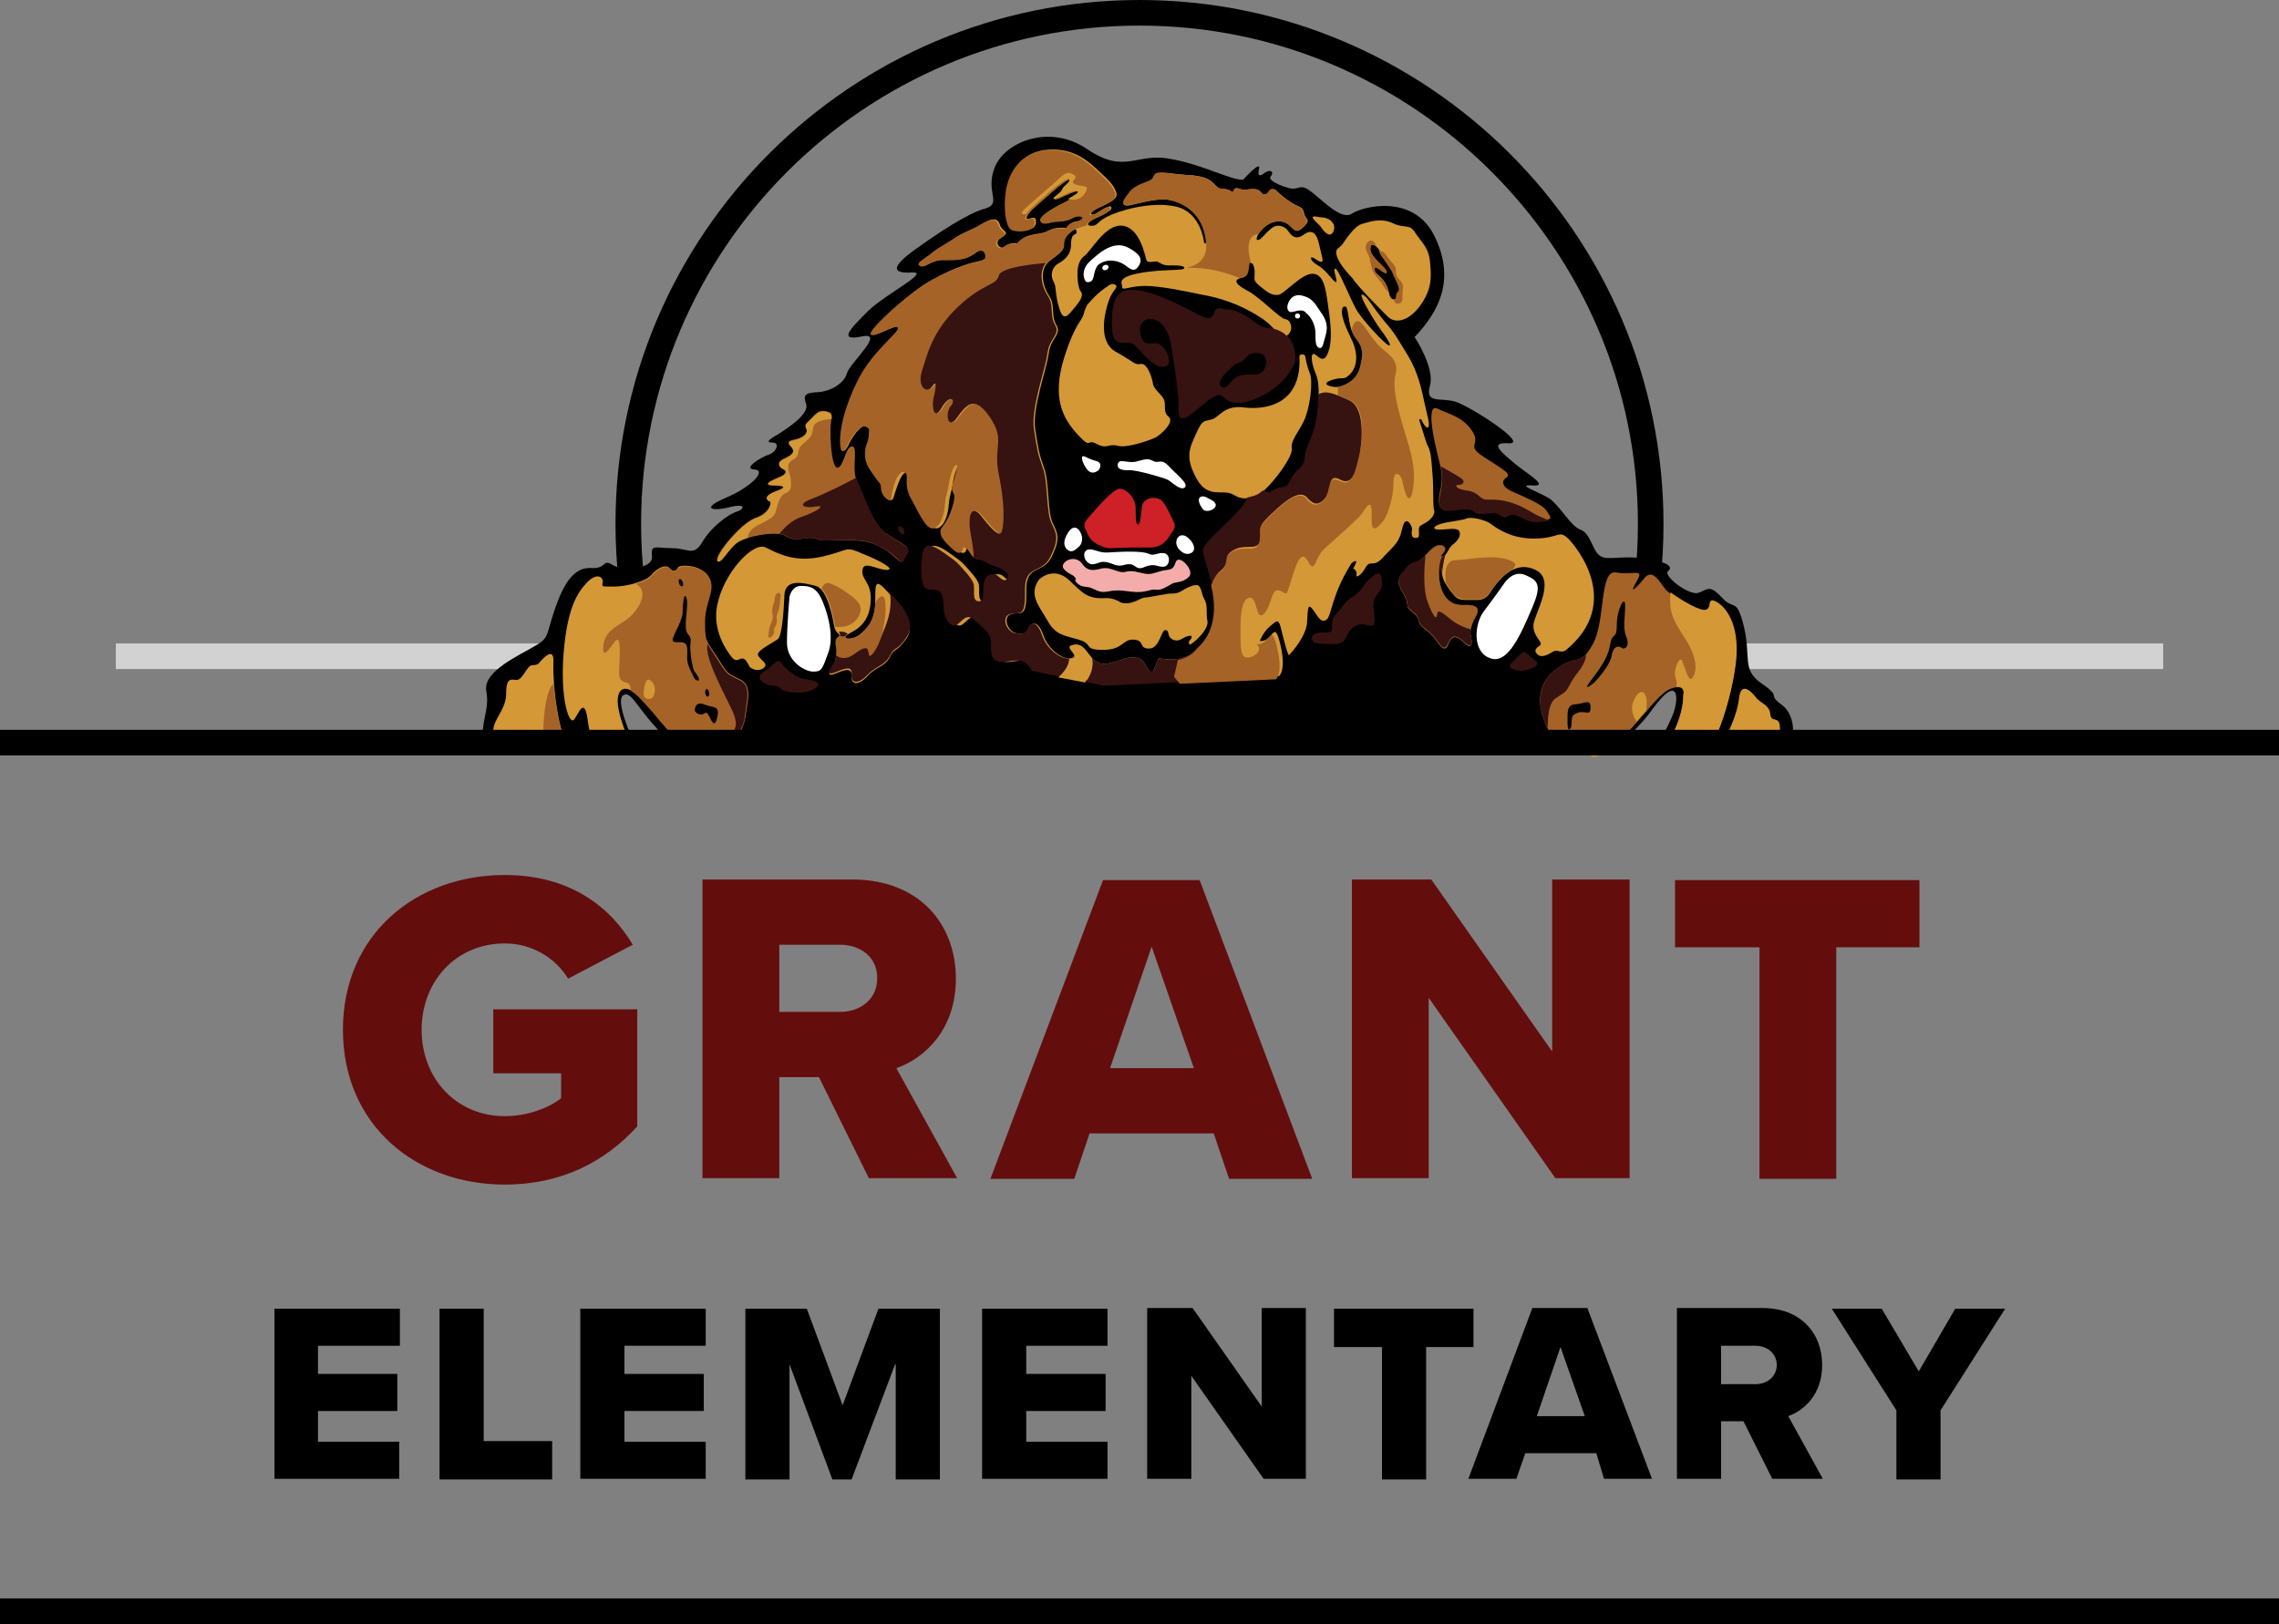 <?xml version="1.0" encoding="utf-8"?>
<!-- Generator: Adobe Illustrator 24.0.1, SVG Export Plug-In . SVG Version: 6.00 Build 0)  -->
<svg version="1.1" id="Layer_1" xmlns="http://www.w3.org/2000/svg" xmlns:xlink="http://www.w3.org/1999/xlink" x="0px" y="0px"
	 viewBox="0 0 356.2 253.9" style="enable-background:new 0 0 356.2 253.9;" xml:space="preserve">
<rect x="0" y="0" width="356.2" height="253.9" fill="#808080" stroke="none"/>
<style type="text/css">
	.st0{fill:#D2D2D2;}
	.st1{fill:#A56327;}
	.st2{fill:#D49837;}
	.st3{fill:#361211;}
	.st4{fill:#FFFFFF;}
	.st5{fill:#CD2027;}
	.st6{fill:#F3ACA9;}
	.st7{fill:#640D0D;}
</style>
<g>
	<g>
		<path d="M107.9,115.6c-4.9-10.2-7.7-21.7-7.7-33.7c0-43,35-77.9,77.9-77.9S256,39,256,81.9c0,12.1-2.8,23.5-7.7,33.7h4.4
			c4.7-10.3,7.3-21.7,7.3-33.7C260,36.7,223.2,0,178.1,0S96.2,36.7,96.2,81.9c0,12,2.6,23.4,7.3,33.7H107.9z"/>
		<rect x="254.3" y="100.6" class="st0" width="83.8" height="4"/>
		<rect x="18.1" y="100.6" class="st0" width="81.8" height="4"/>
	</g>
	<path d="M278.5,110.2c-2.4-1.7,0.1-1.1-3.1-3.3s-1.7-3.9-2.8-8.8c-1.2-4.9-1.5-2.5-3.5-4.7s-2.3-1.1-3.7-0.7
		c-1.5,0.4-5.5-2.7-4.7-3.4c0.9-0.7-0.1-1.5-3.8-2c-3.6-0.5-5.7,0.4-6.8-0.4c-1.2-0.7-1.5-3.6-3.1-4.1c-1.5-0.5-3.3-3.9-4.9-4.9
		s-5.3-2.2-2.6-2s-0.6-1.7-2.6-3.3c-2-1.7-4.4-3.5-1.1-3.3s-5.9-5.7-8.3-6.5c-2.4-0.7-4.8,0.4-4-2.5c0.8-2.8-2.4-7.6-2.4-7.6
		c3.9-4.1,6.4-9.1,3.1-15.8c-3.3-6.7-11.3-4.6-12.9-3.5c-1.6,1.1-4.5-2-6.2-3.3c-1.7-1.4-2-0.6-3-0.6c-0.9,0-4.1-1.2-3.5-1.9
		s0-1.2-0.9-0.6c-0.9,0.7-1.2,0.5-0.9-0.7c0.2-1.2-2.5,1.8-2.5,1.8c-1.9,0.1-6.3-2.4-11.6-3.3c-5.2-0.9-6.9,2.5-12.8-1.5
		c-5.9-4-12.8-1.1-14.4,2.8c-1.6,3.9,1.2,5.7-1.5,6.5c-2.7,0.7-7.5,3.9-11.1,6.5s-3.5,3.7-0.4,3.5s-4,3.3-6.8,6
		c-2.8,2.8-4.8,4.8-1,4s-1.9,4.2-2.3,5.7c-0.4,1.5-2.3,2.8-4.4,3c-2.2,0.1-2.5,0.4-2,1.9s-2.8,3.7-4.4,4.7c-1.6,0.9-1.9,1.3-0.8,1.3
		s0.6,1.5-0.7,1.9c-1.2,0.4-4.1,2.2-2.2,2.3c2,0.1-0.4,2.7-4.4,4.4s-2.3,2.2,0.5,1.5s2.3,0.4,1.1,0.7c-1.2,0.4-3.9,2.3-5.3,4.7
		s-2.2,1-4.8,1s-3.3-0.7-3.1,1.3c0.2,2-4.6,2.3-6.2,1.3s-0.8,0.7-3.4,0.5c-2.6-0.1-4.2,2.4-5.6,6.5s-0.8,4.4-3.1,5.7
		c-2.3,1.4-8.1,3.9-7.6,7c0.5,2.8-0.5,3.8-0.6,7.2h23.4c-0.1-0.2-0.2-0.3-0.3-0.5c0,0-2.3-5.2-1.1-6s2.1,1.8,5.2,5.1
		c0.4,0.5,0.9,1,1.5,1.5h150.2c1.5-1.4,2.9-2.9,4.1-4.6c4-5.4,4.1-1.5,3,1.2c-0.4,0.9-0.9,2.1-1.7,3.3h20.4
		C280.5,113.8,280.1,111.4,278.5,110.2z"/>
	<path class="st1" d="M242.4,114.9H254c2.9-2.9,5.4-6.7,7.3-7.3c2.3-0.7,1.8,1.1,1.8,1.1c0,2.1-0.7,4.2-1.7,6.2h3.8
		c0.3-0.7,0.5-0.5,0.8,0h2.3c1.1-2.5,2.5-7,2.9-11c0.8-6.6-1.9-9.2-3.2-9.8c-1.3-0.6-0.4,0.9-1.4,1.3c-1,0.5-5.7-2.4-6.4-3.4
		c-0.8-1-1.9-3.2-3.2-1.6c-1.3,1.6-2.5,2.7-1.2,0.5s-0.5-0.9-3.2-1.4s-1.6,7.7-3.7,11.3c-2,3.6-2.6,1.3-5.9,4s-2.3,6.2-1.5,8.3
		C241.8,113.7,242.1,114.3,242.4,114.9z"/>
	<path class="st2" d="M89.8,112.4c0.8-1.2,1.6-3.5,2.1,0.5c0.1,0.7,0.2,1.3,0.4,1.9h5.6c-1.1-2.7-1.9-5.7-0.9-6.8
		c1.3-1.3,3.6,1.7,4.7,2.9c0.5,0.6,1.9,2.4,3.4,3.9h10.3c0.5-0.8,0.9-1.7,1-2.7c0.3-2.4,1.2-5-0.8-5.9s-2-1-3.7-3.7
		c-1.7-2.6-1.8-2.3-1.8-5.4c0-3.1,1.7-4.9,0.7-6.8c-1-2-4.4-2.1-4.8-1.6c-0.3,0.6-0.8,0.8-1.4,0.1s-2.1,0.2-2.8,1.1
		c-0.7,0.9-3.7,1.8-5.8,1.8s-1.9,0.1-1.8-0.7s-0.9-1.5-2.4,0c-1.4,1.5-3.1,3.7-3.7,11S89,113.7,89.8,112.4z"/>
	<path class="st1" d="M96.1,100.3c1.1-1.4,0.7,2.8,0.7,3.9c0,1.1-0.3,2.2,1,2.5c0.7,0.1,0.8,0.8,0.8,1.3c1.1,0.6,2.3,2.2,3.1,3
		c0.6,0.6,2,2.5,3.5,4h10.2c0.5-0.8,0.9-1.8,1.1-2.8c0.3-2.4,1.2-5-0.8-5.9s-2-1-3.7-3.7c-1.7-2.6-1.8-2.3-1.8-5.4
		c0-3.1,1.7-4.9,0.7-6.8c-1-2-4.4-2.1-4.8-1.6s-0.8,0.8-1.4,0.1s-2.1,0.2-2.8,1.1c-0.4,0.5-1.3,0.9-2.5,1.3c2.3,1.2,0.2,4.4-1.5,5.6
		c-2,1.3-3.4,2-3.6,4.1S95.1,101.7,96.1,100.3z"/>
	<path class="st3" d="M198.5,51.3c1.4,0.1,2.8,0.9,3.4,2.2c0.7,1.4,0.7,3,0.3,3.6c-0.6,1-1.4,3-5.2,4.9s-5.2,0.7-6-0.1s-3.4,1.8-5,3
		c-1.7,1.2-1.8,0-1.8-0.9s0.1-1.4-0.5-5.8c-0.7-4.4-0.7-6-2.1-7.5s-4-1-3.3,1.7c0.7,2.6,2.2,0.2,3.6,2c1.4,1.8,0.6,2.7,0.6,2.7
		s-1.1,1.1-3.4-1.3c-2.2-2.3-1.9-2.3-3.3-2.2c-1.5,0.1-2-0.6-2-2.7s-0.1-5.7,3.1-5.6c3.2,0.1,7,2.2,8.7,3s3.3,2.1,4,1
		c0.1-0.2,0.2-0.4,0.2-0.5c0.1-0.5,0.6-0.7,1-0.6s0.8,0.2,1.2,0.2c1.3,0,3,1.1,4.3,2.1C197.1,51.1,197.9,51.3,198.5,51.3z"/>
	<path d="M190.8,60.4c0,0-0.6-0.7,0.8-2.1c1.4-1.4,1.5-1.4,2.3-1.7c0.8-0.2,0.9-1.6,2.8-1.4c1.9,0.2,1.3,3.1-0.1,3.3
		s-2.8-0.3-3.9,0.9S191.4,60.8,190.8,60.4z"/>
	<path class="st2" d="M173.2,44.7c0,0,0.7-0.6,1.2-0.1c0.4,0.4-0.5,0.7-1.1,2.4c-0.6,1.7-1.8,6.4,1.1,8s2.9,2.1,3.9,1.9
		s1.8,2.2,1.9,3.1c0.1,0.9,1.6,1.8,1.8,2.7c0.2,0.9-0.2,1.8,0.7,2.5c0.9,0.8-1.3,2.8-2.1,3.2c-0.8,0.4-4.4,1.7-5.9,1.3
		c-1.6-0.4-1.6,0.6-3.3-0.3s-0.7,1-3-1.5s-4-5.7-2.1-11.9c1.8-5.7,2.8-5.7,3.1-7c0.1-0.4,0.3-0.9,0.5-1.3
		C170.5,47,171.5,45.8,173.2,44.7z"/>
	<path class="st2" d="M203.5,55.4L203.5,55.4c0.3,0,0.4,0.1,0.5,0.3c0.1,0.6,0.3,1.6,0.7,2.6c0.6,1.4,0,5.6-0.9,7.5s-2.1,3-1.9,4.4
		c0.2,1.4-4,6.8-5.5,7.3s-2.2,0.7-3.7-0.2s-3.9,0.8-5.7-2.5s-1.1-4.7-0.1-6.9c1-2.2,1.1-2,2.4-2.3s1.9-2.3,5.1-1.9
		c3.2,0.4,9.1-0.3,8.7-8C203.1,55.6,203.2,55.4,203.5,55.4z"/>
	<path class="st4" d="M171.7,73.5c0,0-0.8,0.8-1.6,0.1c-0.8-0.8-1.5-2.7-0.5-2.2s1.2,0.5,1.8,0.7C172,72.2,172.2,72.9,171.7,73.5z"
		/>
	<path class="st4" d="M176.5,73.5c0,0-2,0.2-1.8-0.9s1.6,0,3.1-0.5c1.5-0.4,1.7-0.4,2.5,0s1.2-0.5,2.4,0.8s3.1,2.7,2.5,3.3
		c-0.7,0.6-2.1-0.9-2.7-1.2S177.8,73.5,176.5,73.5z"/>
	<path class="st4" d="M188.8,77.9c0,0,1.4,0.5,1.2,1.2s-1.5,1-1.9,0.6s-1-1.5-0.6-1.9C188,77.3,188.8,77.9,188.8,77.9z"/>
	<path class="st4" d="M186.4,86.3c0,0-0.9,0.9-2.1-0.4s0.2-3.3,1.7-1.5C186,84.3,187.1,85.6,186.4,86.3z"/>
	<path class="st4" d="M166.9,86c0,0-1-0.6-0.3-2.1c0.7-1.6,1.6-1.8,2.2-0.8s0.3,2-0.2,2.4C168.1,85.9,167.6,86.5,166.9,86z"/>
	<path class="st4" d="M170.9,88.2c0,0-0.6,0.2-1.2-0.6c-0.5-0.8-0.3-2.1,1.3-1.6s1.6,0.4,3.5,0.3s4.3-0.1,5.1,0.3s1.4-0.3,2.4-0.1
		s0.9,2-0.1,2.1c-0.9,0.1-1.4-0.6-2.9,0c-1.5,0.7-1.4-0.4-2.5-0.4c-1,0-1.2,0.6-2.8-0.1C172,87.5,171.9,88.1,170.9,88.2z"/>
	<path class="st5" d="M177.1,85.6l-3.5,0.1c-0.6,0-1.1-0.1-1.6-0.4l-0.5-0.2c-0.7-0.4-1.2-0.9-1.5-1.6l-0.4-0.9
		c-0.2-0.4-0.1-0.9,0.2-1.3c1.2-1.4,4.2-5,5.3-4.9c1.3,0.2,2.4,1.7,2.4,3s0,2.7,0.4,2.6c0.4-0.1,0.4-1.6,0.6-2.9
		c0.2-1.3,2.3-1.7,3.2-0.7c0.6,0.7,1.4,2.4,1.8,3.3c0.2,0.4,0.1,0.9-0.1,1.2l-0.8,1.2c-0.3,0.4-0.6,0.7-1,1l0,0
		c-0.5,0.3-1.1,0.5-1.8,0.5L177.1,85.6L177.1,85.6z"/>
	<path class="st6" d="M167.4,89.8c0,0-1.7-0.8-1.2-1.6c0.5-0.9,2.1-1.2,2.9-0.1s1.5,1.2,3,0.8s2.6,0.8,3.8,0.5s1.9,0.1,3.1,0.3
		s1.8-0.4,3.4-0.6c1.6-0.1,1-1.5,1.8-1.6s2.6,2,1.5,2.8c-1.1,0.9-1.9,0.6-2.6,1s-1.5,1-2.4,0.9c-0.9-0.2-1.6,0.6-3.9,0.3
		c-2.2-0.3-2.6-0.2-3.8,0s-1.7-0.3-2.5-0.6s-1.7,0.1-2.5-1.2C168.3,90.7,168.2,90.2,167.4,89.8z"/>
	<path class="st2" d="M223.9,74.2c-0.2-2.4-0.2-3.7-0.9-4.8l-1.2-3.8l0.3-0.1c0,0,0.7,1.6,1.1,1.3c0.4-0.3-0.2-2.1-0.6-4
		c-0.4-1.8-0.9-4.5-2.6-7.3c-1.7-2.8-2-3.3-2.8-4.3c-0.8-0.9-2.2-2.7-2.8-3.6s-1.3-1.7-1.6-1.5s2,4.1,2.9,5.3
		c0.9,1.2,1.9,2.7,1.4,2.6c-0.5,0-4.3-4.1-5.1-5.6c-0.9-1.5-2.8-6.4-3.3-6.4s0.5,2.1,0.1,2.1s-1.4-1.8-2.8-2.6
		c-1.4-0.8-1.4-1.7-0.4-1s1.3,0.6,1-0.5s-0.5-2.6-1-3.3c-0.5-0.6-1.1-0.6-2,0.1c-0.9,0.6-1.6,0.3-2.2-0.6c-0.6-0.9-1.8-1.3-2.8-0.4
		c-1,0.8-1.6,1.9-2.1,1.7c-0.5-0.2,1.1-2.9,3.4-2.9c2.3,0,2.1,2.4,3.6,1.1s0.7-1.3,0.4-2.1c-0.3-0.9-0.1-1-1.3-1.5
		c-1.2-0.6-2.1-1.4-2.6-1.8c-0.4-0.4-0.8-0.9-1.3-0.7c-0.4,0.2-0.4,0.8-1.1,0.8s-0.3-1.1-2.4-0.8c-2,0.3-1.8-0.9-2.5,0.5
		c0,0-0.6-0.6-1.7-0.6c-1.2,0-1-1.4-3.4-1.9c-2.4-0.4-0.1,0-3.8-0.4c-3.7-0.5-3.1,0-3.6,0.7s-2.6,0.7-3.7,2.3
		c-1.1,1.5-0.9,2.1,0.1,1.9s4-1.1,5.9-0.9c2,0.3,5.8,1.7,6.2,6.8h-0.5c0,0-0.4-4.8-4.4-5.7c-4-0.9-9.1,0.7-10.8,1.6
		s-1.4,1.4-2.4,1.4s-0.5-0.7,0.7-1.2c1.1-0.5,2.6-1.2,2.4-1.7c-0.2-0.6-2.3,1-2.6,1.1s-1.1,0.1-0.1-0.6c0.9-0.7,3.8-1.4,3.5-2.7
		c-0.3-1.2-1.4-2.2-2.7-3.4c-1.3-1.2-3.7-3.7-7.9-3.4c-4.2,0.2-6.1,3.6-6.5,6.4s0,5.8,1,6.1c1,0.4,3.4,0.2,3.5-1
		c0.1-1.1-0.4-0.9-1.1-0.7c-0.7,0.2-0.3-0.6,0.5-1.4c0.8-0.7,5.5-5.1,6.1-4.8c0.6,0.3-0.8,1-1,1.6s-1.7,1.4-1.3,1.5s3.2-1.6,3.7-1.2
		s-3.1,2.1-3.1,2.1s-3.4,1.7-2.9,2.5s1.5,0.1,2.4,0.1c0.9-0.1,1.6,0,2.6-0.6c0.9-0.5,2.1-0.2,1.3,0.3c-0.9,0.6-1.5,0-2.4,1.4
		c0,0-1.4-0.4-2.9,0.4s-3.2,0.1-4.8,2c0,0-1.1-0.3-1.9,0.4c-0.7,0.7-2-0.6-0.5-1.4c1.4-0.9,0-0.9-0.3-1.9s-1-1.3-2.8-0.2
		s-3,1.3-4.5,2.4c-1.6,1-2.7,1.6-3.6,2.4c-0.9,0.7-2.2,1.3-1.4,1.7c0.8,0.4,1.6-1,3.7-0.9c2.1,0,3.3,0,4.7-1
		c1.4-1.1,1.8-0.1,1.8,0.4s-0.4,0.7-1.9,1s-6,2-9.1,4.4c-3.1,2.3-7.4,6.3-6.9,6.8c0.5,0.6,3.7-1.6,4.2-1.1c0.6,0.5-3.8,3.5-6.1,8
		s-3,8.1-2.9,10.1s0.7,1.2,1.1,0.4c0.3-0.8,1.9-3.4,2.9-3c0.7,0.3,0.5,0.6,0.5,1c0,0.6-0.1,1.1-0.3,1.6c-0.4,1-0.6,2.6,0.5,4.2
		c1.8,2.7,1.6,1.8,1.7,2.9c0,1,1.2,2.1,1.6,1.8c0.3-0.3,1.1-4.4,2.3-4.3s-0.1,1.8,1.1,4c1.2,2.1,2.4,5.1,3.6,4.8
		c1.3-0.4,1.7-2.5,1.8-3.8s0.4-1.9,0.6-3c0.1-1.1,0.7-3.2,1.2-3.1s-0.9,3.2-0.7,3.9s0.7,0.6,0,2.8c-0.7,2.3-1.7,3-1.8,3.5
		c0,0.5-0.1,0.9,0.9,2c1.1,1.1,2.3,2.4,2.6,0.8c0,0,0.2-0.4,0.8,0.3c0.6,0.8,0.8,1.4,1.8,1.5s1.2,0.6,2.2,0.9c1,0.3,2.8,1,2.4,1.9
		c-0.4,0.9-1.1,0.1-1.6-0.3c-0.5-0.4-1.8-0.4-2.1,1c-0.4,1.5,0.3,3.1-0.9,3c-1.1-0.1-0.4-2-0.8-2.9c-0.4-0.9-1.3-1.8-2-2.6
		s-1.2-1.1-2.6-2.1c-1.4-1-2.6-1.5-3.1-0.6c-0.4,1-0.6,3.8-0.2,5.3c0.4,1.5,1.3,1,2.1,1.1c0.9,0.1,1.2,1.4,1.2,2.9s1.1,3.1,2,2.6
		s1.5-2,2.9-0.7c1.4,1.4,2.6,2,2.5,3.6s0.1,2.9,1.7,2.9c1.6,0,3.4-1.1,4.7,1.4L173,107l20.6-1l6.3-0.3c0,0,1.2-0.8,0.2-5
		c-1-4.1-1.1-0.2-3.2-0.5c0,0,0.5-1.3,1.5-2.2c1-0.8,1.4-1.5,1.8,0.2c0.4,1.6,1.1,4.5,1.3,4.2c0.2-0.2,2.8-3,2.8-5.3
		c0.1-2.3,0.2-2.7,0.9-1.8s1.2,2.2,2.1,1.6c0.8-0.5,0.8-3.7,3.6-8.3c0.1-0.2,0.2-0.3,0.3-0.5c0,0,1-0.9,0.7,0l-0.4,0.8
		c0,0,0.7,0.2,0.5,1.2c0,0,0.5,0.2,1.4-1.3c0.8-1.5,1.2,0.2,2.9-1.8c1.8-1.9,2.4-2.2,2.9-4.5c0.5-2.2,1.6-0.2,1.5,0.3
		s-0.2,1.4,0.7,1.3c0.8-0.1,0-1.5,0.6-1.9s2-0.9,2.2-2.2C223.9,79.2,224.1,76.5,223.9,74.2z M207.8,54.4c-0.4,1.4-0.8,2.3-2,1.2
		c-1.2-1.1-0.8,1.4-0.2,2.7c0.6,1.4,0.5,2.7,0.5,4.6s-0.4,3.7-0.9,5.1s-1.1,2.3-1.2,3.8c-0.1,1.5-1.5,1.7-2.2,3.3
		c-0.7,1.7-1.1,0.7-2.8,1.7c-1.8,0.9-1.5-0.8-1.5-0.8l-2.5,1.5c0.6,1.4-4.9,5.7-6.2,7.3c-1.2,1.7-0.8,0.6,0.7,6.6s-1.2,8.9-2,9.6
		c-0.7,0.7-0.9,1.2-2.5,1.8s-3.9,0.1-3.9,0.1l-0.9,2.1h-0.5c-0.9-1.2-0.9-2.2-2.5-2.2c-1.7,0-0.8,0.2-3.9,0.9
		c-3.1,0.7-3.1-3.1-5.2-2.9c-2.1,0.2,1.1,1.7-0.4,2.1c-1.5,0.4-3.8-1.3-4.6-3.5c-0.7-2.2-1.8-2.3-2.2-1.3c-0.4,0.9-0.7,1.1-2,0.9
		c-1.4-0.2-2.3-2.6-0.8-3c1.4-0.4,2.4,0.8,2.3-3.6c-0.1-4.3,2.6-2.5,4-5.4s0.9-3.6,0.1-5.3c-0.8-1.8-0.5-6.3-1.3-8.5
		c-0.8-2.3-0.9-2.8-1.4-6.1c-0.5-3.3,1.8-9.4,2.1-11.8c0.3-2.5,2.1-3,1.2-4.5c-0.9-1.5-0.1-3-1.1-4.5s-1.3-3.3-0.7-4.6
		c0.6-1.3,3.1-2,3-3.5s1.8-2.4,1.8-2.4s0.3,0.4,0.1,0.7s-0.8,0-0.8,1.7s-1.1,2.5-2,3s-1.3,1.7-0.8,2.7c0.6,1,0.2,1.7,0.9,4.1
		s1.3,1.5,2.7-0.2s0.8-2.1,0.6-2.4c-0.2-0.4-0.4-1.4-0.4-2.3c0-0.8,0-2.3,1.1-3.1c1.1-0.8,3.3-5.1,6-4.7c2.8,0.4,3.5,5,3.7,5.4
		c0.2,0.5,1.3,0.1,1.7,0.2c0.4,0.2,0.9,0.6,1.7,0.6c0.7,0,2.5-0.1,2.5,0.4s-3.3,0.1-7,0.8c-3.7,0.7-2.7,1.6-2.7,2.2s1.2-0.2,3.6-0.2
		c2.4,0,6.6,0.9,9,1.4c2.4,0.4,5.7,1.4,8.8,3.4c1.3,0.8,1.9,1.5,2.3,1.9c0.7,0.2,1.4,0.5,2,1.1c1.2-0.8,0.7-2.5-0.2-2.6
		s-4.1-3.6-6.2-4.6c-2-1.1-1.7-1.7-0.5-1.9c1.1-0.2,0.6-2.3,1.1-2.3c0.5-0.1,0.8,0.5,0.8,1.6s-0.3,1.1,0.9,2.1s1.8,1.4,2.8,1.3
		c0.9-0.1,3.6-3.3,5.3-3.3s2.1,2,2.5,5.2C208.1,51.3,208.1,53,207.8,54.4z"/>
	<path class="st2" d="M162.4,90.6c0,0,2.2-2.2,4.7,0.1c2.2,2.1,2.9,3,5.8,2.8c0.7,0,1.5,0.2,2.1,0.6c0.5,0.3,1.5,0.4,2.9-0.3
		c0.4-0.2,0.8-0.4,1.3-0.4c0.8-0.1,2.2-0.4,3-0.5c0.3-0.1,0.7-0.1,1-0.1l0,0c0.5,0,0.9-0.1,1.3-0.3c0.8-0.5,2.1-1.2,2.7-1
		c0.6,0.2,0.6,1.5,1,2.1c0.3,0.5,0.4,1.1,0.4,1.7c0,0.5,0,1.2,0.1,1.7c0.4,1.4-2.4,3.8-2.8,3.8l-0.1-0.5c0,0,0.9-0.9,0.2-0.9
		c-0.5,0-1.1,0.4-1.5,0.6c-0.3,0.1-0.5,0.2-0.8,0.1h-0.1c-0.5-0.1-0.9-0.5-1-1.1c0-0.2-0.1-0.4-0.4-0.5c-0.7-0.2-0.9,2.9-2.6,2.9
		c-1.7,0-0.6-1.3-2.4-1.4c-1.8-0.1-1.6,1.6-4.8,1.6s-1.4-0.9-3.8-1.6c-2.4-0.7-3.6-0.7-4.9-3S160.7,93,162.4,90.6z"/>
	<path class="st2" d="M206.4,35.4c0,0,1.3,2.2,2,0.8c0.6-1.4-0.9-2.2-1.7-2.2c-0.7,0-2.2-0.6-1.2,0.5L206.4,35.4z"/>
	<path class="st1" d="M176.4,32.1c1-0.2,4-1.1,5.9-0.9c2,0.3,5.8,1.7,6.2,6.8c0.4,3.5-3.2,3.9-3.2,3.9c3.7-0.2,6.8,0.9,8.5,1.6
		c0.2-0.1,0.3-0.1,0.6-0.2c1.1-0.2,0.6-2.3,1.1-2.3c-1.2-4.3,1-4.4,1.1-4.4c0.5-0.8,1.7-2,3.2-2c2.3,0,2.1,2.4,3.6,1.1
		s0.7-1.3,0.4-2.1c-0.3-0.9-0.1-1-1.3-1.5c-1.2-0.6-2.1-1.4-2.6-1.8c-0.4-0.4-0.8-0.9-1.3-0.7c-0.4,0.2-0.4,0.8-1.1,0.8
		s-0.3-1.1-2.4-0.8c-2,0.3-1.8-0.9-2.5,0.5c0,0-0.6-0.6-1.7-0.6c-1.2,0-1-1.4-3.4-1.9c-2.4-0.4-0.1,0-3.8-0.4
		c-3.7-0.5-3.1,0-3.6,0.7s-2.6,0.7-3.7,2.3C175.1,31.7,175.4,32.3,176.4,32.1z"/>
	<path class="st2" d="M152.3,91.1c-0.4-0.9-1.2-1.8-1.9-2.5c-0.7-0.8-1.2-1.1-2.6-2.1c-0.1-0.1-0.3-0.2-0.4-0.3l0,0
		c-0.1-0.1-0.3-0.2-0.4-0.3l0,0c0.2,1.9,0.8,5,1.6,5.7c1.3,1.1,1.3,2.4,2.1,2.3C151.3,93.7,152,92.6,152.3,91.1L152.3,91.1z"/>
	<g>
		<path class="st1" d="M141.2,73.8c1.1,0.1-0.1,1.8,1.1,4c1.2,2.1,2.4,5.1,3.6,4.8c1.3-0.4,1.7-2.5,1.8-3.8s0.4-1.9,0.6-3
			c0.1-1.1,0.7-3.2,1.2-3.1s-0.9,3.2-0.7,3.9s0.7,0.6,0,2.8c-0.7,2.3-1.7,3-1.8,3.5c0,0.5-0.1,0.9,0.9,2c1.1,1.1,2.3,2.4,2.6,0.8
			c0,0,0.2-0.4,0.8,0.3c0.5,0.7,0.7,1.2,1.4,1.4c-0.1,0-0.2-0.1-0.3-0.1c-0.1-0.9-0.2-2.3-0.5-3.9c-0.5-3.1,0.2-4.5,1.6-2.8
			c1.4,1.7,3,3.7,3.3,2.4s0.3-4.5-0.5-8.9c-0.9-4.4,1.1-5.3-1.4-8.9c-2.5-3.7-3.8-1.6-5.2,0.2c-1.4,1.9-1.7-0.9-0.9-1.9
			c0.9-1-0.2-2-1.4,0.2c-1.3,2.2-1.6-0.2-1.3-1.4c0.3-1.3,0.7-3.2-0.2-1.9c-0.9,1.3-2.4,0.2-1.6-2.4c0.8-2.5,1.6-6.3,5.6-10
			c4-3.8,6-3.3,6.4-4.9c0.3-1.2,5.4-1.8,7.4-2c0.9-1,2.7-1.7,2.6-2.9c-0.1-1.5,1.8-2.4,1.8-2.4l1.8-0.6c-0.1-0.3,0.4-0.7,1.2-1
			c1.1-0.5,2.6-1.2,2.4-1.7c-0.2-0.6-2.3,1-2.6,1.1s-1.1,0.1-0.1-0.6c0.9-0.7,3.8-1.4,3.5-2.7c-0.3-1.2-1.4-2.2-2.7-3.4
			c-1.3-1.2-3.7-3.7-7.9-3.4c-4.2,0.2-6.1,3.6-6.5,6.4s0,5.8,1,6.1c1,0.4,3.4,0.2,3.5-1c0.1-1.1-0.4-0.9-1.1-0.7
			c-0.7,0.2-0.3-0.6,0.5-1.4c0.8-0.7,5.5-5.1,6.1-4.8c0.6,0.3-0.8,1-1,1.6s-1.7,1.4-1.3,1.5s3.2-1.6,3.7-1.2s-3.1,2.1-3.1,2.1
			s-3.4,1.7-2.9,2.5s1.5,0.1,2.4,0.1c0.9-0.1,1.6,0,2.6-0.6c0.9-0.5,2.1-0.2,1.3,0.3c-0.9,0.6-1.5,0-2.4,1.4c0,0-1.4-0.4-2.9,0.4
			s-3.2,0.1-4.8,2c0,0-1.1-0.3-1.9,0.4c-0.7,0.7-2-0.6-0.5-1.4c1.4-0.9,0-0.9-0.3-1.9s-1-1.3-2.8-0.2s-3,1.3-4.5,2.4
			c-1.6,1-2.7,1.6-3.6,2.4c-0.9,0.7-2.2,1.3-1.4,1.7c0.8,0.4,1.6-1,3.7-0.9c2.1,0,3.3,0,4.7-1c1.4-1.1,1.8-0.1,1.8,0.4
			s-0.4,0.7-1.9,1s-6,2-9.1,4.4c-3.1,2.3-7.4,6.3-6.9,6.8c0.5,0.6,3.7-1.6,4.2-1.1c0.6,0.5-3.8,3.5-6.1,8s-3,8.1-2.9,10.1
			s0.7,1.2,1.1,0.4c0.3-0.8,1.9-3.4,2.9-3c0.7,0.3,0.5,0.6,0.5,1c0,0.6-0.1,1.1-0.3,1.6c-0.4,1-0.6,2.6,0.5,4.2
			c1.8,2.7,1.6,1.8,1.7,2.9c0,1,1.2,2.1,1.6,1.8C139.2,77.7,140,73.7,141.2,73.8z"/>
		<path class="st1" d="M153.7,87.6c0,0-0.1,0-0.2,0C153.6,87.6,153.6,87.6,153.7,87.6z"/>
		<path class="st1" d="M163.4,41.3C163.4,41.3,163.3,41.3,163.4,41.3C163.3,41.3,163.4,41.3,163.4,41.3z"/>
		<path class="st1" d="M162.9,43L162.9,43L162.9,43z"/>
		<path class="st1" d="M153.9,87.7C153.9,87.7,153.8,87.7,153.9,87.7C153.8,87.7,153.9,87.7,153.9,87.7z"/>
		<path class="st1" d="M153.1,87.5c0.1,0,0.2,0,0.3,0.1C153.3,87.5,153.2,87.5,153.1,87.5z"/>
		<path class="st1" d="M152.7,87.4c0.1,0,0.2,0.1,0.4,0.1C153,87.5,152.9,87.4,152.7,87.4L152.7,87.4z"/>
		<path class="st1" d="M162.9,42.3c0,0.1,0,0.1,0,0.2C162.9,42.5,162.9,42.4,162.9,42.3z"/>
		<path class="st1" d="M146.7,85.7c0.1,0.1,0.2,0.1,0.3,0.2C146.9,85.8,146.8,85.7,146.7,85.7z"/>
		<path class="st1" d="M147.5,86.2c0.1,0.1,0.2,0.2,0.4,0.3C147.7,86.3,147.6,86.3,147.5,86.2z"/>
		<path class="st1" d="M163.2,41.6c-0.1,0.1-0.1,0.3-0.2,0.5C163,41.9,163.1,41.8,163.2,41.6z"/>
		<path class="st1" d="M147.8,86.4c0.2,0.1,0.3,0.2,0.4,0.3C148.1,86.6,148,86.5,147.8,86.4z"/>
		<path class="st1" d="M147,85.9c0.1,0.1,0.2,0.1,0.4,0.2C147.3,86,147.1,86,147,85.9z"/>
		<path class="st1" d="M146.3,85.5c0.1,0,0.2,0.1,0.3,0.1C146.5,85.6,146.4,85.6,146.3,85.5z"/>
		<path class="st1" d="M162.9,43.4L162.9,43.4L162.9,43.4z"/>
		<path class="st1" d="M145.3,85.4c0.1,0,0.2,0,0.3,0C145.5,85.4,145.4,85.4,145.3,85.4z"/>
		<path class="st1" d="M145.1,85.5c0.1,0,0.1-0.1,0.2-0.1C145.2,85.4,145.2,85.4,145.1,85.5z"/>
		<path class="st1" d="M145.6,85.4c0.2,0,0.4,0.1,0.6,0.1C146,85.4,145.8,85.4,145.6,85.4z"/>
	</g>
	<g>
		<path class="st3" d="M168.8,102.2l-1.2-1.3c-1.4,0.4,1.3,1.6-0.1,2c-1.5,0.4-3.8-1.3-4.6-3.5c-0.7-2.2-1.8-2.3-2.2-1.3
			c-0.4,0.9-0.7,1.1-2,0.9c-1.4-0.2-2.3-2.6-0.8-3c1.4-0.4,2.4,0.8,2.3-3.6c-0.1-4.3,2.6-2.5,4-5.4s0.9-3.6,0.1-5.3
			c-0.8-1.8-0.5-6.3-1.3-8.5c-0.8-2.3-0.9-2.8-1.4-6.1c-0.5-3.3,1.8-9.4,2.1-11.8c0.3-2.5,2.1-3,1.2-4.5c-0.9-1.5-0.1-3-1.1-4.5
			s-1.3-3.3-0.7-4.6c0.1-0.2,0.2-0.4,0.4-0.6c-2.1,0.2-7.1,0.7-7.4,2c-0.4,1.6-2.4,1.1-6.4,4.9s-4.8,7.5-5.6,10s0.8,3.7,1.6,2.4
			c0.9-1.3,0.5,0.6,0.2,1.9s0.1,3.6,1.3,1.4c1.3-2.2,2.3-1.2,1.4-0.2c-0.9,1-0.5,3.8,0.9,1.9s2.7-3.9,5.2-0.2
			c2.5,3.7,0.5,4.5,1.4,8.9s0.9,7.5,0.5,8.9c-0.3,1.3-1.9-0.6-3.3-2.4c-1.4-1.7-2.1-0.2-1.6,2.8c0.3,1.6,0.5,3,0.5,3.9
			c0.1,0,0.2,0.1,0.3,0.1l0,0c0.1,0,0.2,0.1,0.4,0.1c1,0.1,1.2,0.6,2.2,0.9c1,0.3,2.8,1,2.4,1.9c-0.4,0.9-1.1,0.1-1.6-0.3
			c-0.5-0.4-1.8-0.4-2.1,1c-0.4,1.5,0.3,3.1-0.9,3c-1.1-0.1-0.4-2-0.8-2.9c-0.4-0.9-1.3-1.8-2-2.6s-1.2-1.1-2.6-2.1
			c-1.4-1-2.6-1.5-3.1-0.6c-0.4,1-0.6,3.8-0.2,5.3c0.4,1.5,1.3,1,2.1,1.1c0.9,0.1,1.2,1.4,1.2,2.9s1.1,3.1,2,2.6s1.5-2,2.9-0.7
			c1.4,1.4,2.6,2,2.5,3.6s0.1,2.9,1.7,2.9c1.6,0,3.4-1.1,4.7,1.4l5.1,1L168.8,102.2z"/>
	</g>
	<path class="st2" d="M170.5,102.8c-0.8-0.9-1.3-2.2-2.6-2c-2.1,0.2,1.1,1.7-0.4,2.1c-0.1,0-0.3,0.1-0.4,0.1c0,1.1-0.9,2.2-1.7,2.9
		l4.2,0.8C170.2,105.7,170.8,104.4,170.5,102.8z"/>
	<path class="st3" d="M188.6,102.9c1.1-0.9,0.6-2.3-0.1-3.3c-0.4,0.7-0.9,1.2-1.1,1.4c-0.7,0.7-0.9,1.2-2.5,1.8s-3.8,0.1-3.8,0.1
		l-0.9,2.1h-0.5c-0.9-1.2-0.9-2.2-2.5-2.2c-1.7,0-0.8,0.2-3.9,0.9c-1.3,0.3-2.1-0.2-2.6-0.9c0.3,1.6-0.3,2.9-1,3.8l2.9,0.6l15-0.7
		C187.4,105.3,187.6,103.8,188.6,102.9z"/>
	<path class="st1" d="M220.2,69.7c-0.9-3.1-2.8-8.5-2.1-11.1s-1.5-3.3-2.9-4.9c-1.4-1.5-2.4-4-3.3-3.4c-0.4,0.3-0.6,0.9-0.6,1.4
		c0.1,0.4,0.3,0.8,0.6,1.2c1.2,1.5,1.2,2.5,0.6,4.7c-0.5,1.9-2.3,2.8-3.4,2.9v1.3c0.6,0.2,1.2,0.5,1.9,0.8c2.7,1.2,1.9,7.2,1.3,9
		c-0.6,1.7-0.8,4.7-2.9,3.6c-2.1-1.1-1.5,1.8-2.5,3c-1.1,1.2-2,0.7-2.7-0.2s-2-0.8-5,2s-2.2,2.6-2.4,4.6s-2.2,0.6-4.1,1.6
		c-1.9,1.1-0.3,1.9-2,3.2c-0.7,0.5-1.1,1.3-1.4,2.1c0,0,0,0,0,0.1c1.5,6-1.2,8.9-2,9.6c-0.7,0.7-0.9,1.2-2.5,1.8
		c-0.2,0.1-0.5,0.1-0.7,0.2l-0.6,2.6l0.9,1.1l8.7-0.4l6.3-0.3c0,0,1.2-0.8,0.2-5c-1-4.1-1.1-0.2-3.2-0.5c0,0,1.2,1-0.6,1.9
		c-1.8,0.8-1.9-0.8-1.9-2.8s-0.2-5.7,1.2-6.3c1.5-0.6,1.1,3.7,2.4,2.5s1.1-4,2.4-3.7c1.2,0.3,1,1.3,1.7-0.9s1.6-5.9,2.8-3.7
		c1.1,2.2,1.1-0.4,2.4-1.7s5.5-4.8,6.2-5.9c0.7-1.1,1.5-2.3,1.4,0.7c-0.2,3,1.1,1.6,1.9,0.5c0.7-1.1,1.5-3.6,1.5-5.8
		s1.1-1.5,1.4-0.3c0.2,1.2,0.9,4,1.5,2C221.2,75,221.1,72.8,220.2,69.7z"/>
	<path d="M209.9,48c0.1-0.1,0.5-0.1,0.5,0c0.5,0.8,0.3,3.4,1.5,4.9s1.2,2.5,0.6,4.7s-3,3-3.9,2.9s-2.2-0.5-0.4-1.1s1.7,0.2,2.8-0.9
		s1.3-3,0.4-5.1C210.4,51.3,209.3,49,209.9,48z"/>
	<path class="st4" d="M171.8,41.3c0,0-0.5,0.2-0.8,1.6c-0.2,1.3-0.7,1.2-1.1,1.2s-1.1-1.7,0.3-3.1c1.5-1.4,3.8-3.5,6.1-2.3
		s2.2,2.1,1.6,3c-0.6,0.8-1.1,0.5-2-0.2S173.2,40.3,171.8,41.3z"/>
	<ellipse transform="matrix(0.916 -0.401 0.401 0.916 -2.314 72.738)" class="st4" cx="172.8" cy="41.9" rx="0.5" ry="0.4"/>
	<circle class="st4" cx="202.8" cy="49.4" r="0.4"/>
	<path class="st4" d="M201.5,48.7c0,0-0.5-0.3-0.2-1.2s1.1-1.7,2.5-1.2c1.5,0.4,1.9,1.5,2.7,2.6s1.1,2.2,0.7,3.5s-0.4,2.1-1,2
		c-0.6-0.2-0.6-1.1-0.6-2.3s-0.6-2.5-1.5-3.2C203.4,48,201.9,49.1,201.5,48.7z"/>
	<path class="st2" d="M211.3,43.4c0,0-1.8-1.8-2.3-3.2c-0.5-1.4,0.3-1.3,0.8-2s1.9-2.9,3.1-3.2c1.1-0.3,2.9-1,4.8-0.1s2.6,0,3.5,1.5
		c1,1.5,2.1,2.3,2.3,4.5s0.4,4.1-1.4,6.7s-4,3.1-5.2,1.9C215.6,48.2,212.3,44.9,211.3,43.4z"/>
	<path d="M218,46.8c0,0-0.7,0.2-0.9-1s-1-2.3-1.7-2.8s-1-1.8,0.3-0.8s1.3,0.3,0.4-0.6c-0.9-0.9-2.1-1.9-1.9-2.9
		c0.1-1,1.2-0.1,1.6,0.8s1.8,2.5,2.1,3.3c0.3,0.9,1.3,2.3,0.8,2.8C218,46.1,218.5,46.7,218,46.8z"/>
	<g>
		<path class="st1" d="M215.4,43c-0.7-0.5-1-1.8,0.3-0.8s1.3,0.3,0.4-0.6c-0.9-0.9-2.1-1.9-1.9-2.9c0.1-0.6,0.5-0.5,0.9-0.2
			c-0.1-0.4-0.4-0.9-0.8-0.9c-0.6,0-1.2,1-0.6,1.9c0.5,0.9,0.4,1.3,0.7,2.4c0.3,1.2,1.4,1.9,1.8,2.8c0.3,0.5,0.7,0.9,0.9,1.1
			C216.8,44.6,216,43.5,215.4,43z"/>
		<path class="st1" d="M218.7,43.7c-0.8-0.8-0.3-1.5-0.7-2.1s-0.9-1-1.4-1.8c-0.3-0.4-0.7-0.6-1.1-0.6c0.1,0.1,0.1,0.2,0.1,0.3
			c0.4,0.8,1.8,2.5,2.1,3.3c0.3,0.9,1.3,2.3,0.8,2.8c-0.6,0.5,0,1.1-0.6,1.2c0,0,0,0-0.1,0c0.2,0.7,0.6,0.8,1,0.6
			c0.5-0.1,0.4-0.9,0.4-1.7C219.3,45,219.5,44.5,218.7,43.7z"/>
	</g>
	<path class="st2" d="M159.7,33.2c-0.1,0.3,0.3,0.3,0.6,0.3c0.2-0.2,0.4-0.4,0.6-0.7c0.8-0.7,5.5-5.1,6.1-4.8c0.6,0.3-0.8,1-1,1.6
		s-1.7,1.4-1.3,1.5s3.2-1.6,3.7-1.2c0.3,0.2-0.6,0.7-1.5,1.2c0.7,0.2,1.9,0.3,2.6-0.8c1.1-1.6-0.5-1-1.5-1.5s0.8-0.9-0.2-1.5
		s-1.4-0.2-2.8,1.1C163.6,29.7,159.9,32.7,159.7,33.2z"/>
	<path class="st3" d="M208.4,100.7c0,0-2.8,0-3.1-0.3s-0.7-1.4,1.1-1.5s1.8,0.2,1.8-1.3s0.8-1.5,1.7-2.9c1-1.3,1.4-1.2,2.3-2
		c1-0.8,0.7-1.2,2-2.3c1.2-1.1,1.8-1.1,1.8,0.8s-1.6,1.5-1.3,4s0.2,2.9-1.2,2.5s-2.6,0.6-3.1,1.9S208.4,100.7,208.4,100.7z"/>
	<path class="st3" d="M210.9,62.6c-2.3-1-3.6-1.7-4.9-0.9c0,0.3,0,0.7,0,1.1c0,1.8-0.4,3.7-0.9,5.1s-1.1,2.3-1.2,3.8
		c-0.1,1.5-1.5,1.7-2.2,3.3c-0.7,1.7-1.1,0.7-2.8,1.7c-0.9,0.5-1.3,0.3-1.4-0.1c-0.5,0.4-0.9,0.7-1.2,0.8c-0.5,0.2-1,0.3-1.4,0.4
		c-0.3,1.7-5,5.4-6.2,7c-1.2,1.7-0.8,0.6,0.7,6.5c0.3-0.8,0.7-1.5,1.4-2.1c1.6-1.3,0.1-2.1,2-3.2c1.9-1.1,3.9,0.3,4.1-1.6
		s-0.7-1.8,2.4-4.6c3-2.8,4.3-2.8,5-2s1.6,1.5,2.7,0.2c1.1-1.2,0.4-4.2,2.5-3c2.1,1.1,2.4-1.9,2.9-3.6
		C212.8,69.9,213.6,63.9,210.9,62.6z"/>
	<path class="st1" d="M225.9,79.8c0,0-1.4-0.1-0.9-2.6c0.6-2.5,0.4-3.3-0.3-6.1c-0.7-2.8-1.8-8.1,0-7.2s3.9,1.2,5.4,3.5
		s-1.2,2.1,1.9,4.1s4.3,2.6,3.4,3.2c-0.9,0.6-0.5,1.6,1.3,2.3c1.8,0.8,4.2,1.8,4.9,2.7c0.7,1,1.2,1.5-0.1,1.6s-2,0.4-3.6-0.4
		s-2-0.7-2.6-0.3c-0.7,0.4-1.1-0.6-2-0.6s-2.3,0.5-3.1-0.2C229.6,79.2,227.3,79.8,225.9,79.8z"/>
	<path class="st3" d="M238.9,79.8c-3.6-2.1-5.9-1.6-6.8-1.7c-0.9-0.2-1.1-1.2-2.8-1.4s-2.1-0.9-1.3-0.9s1-0.6,0.4-1
		c-0.4-0.3-2.1-1.3-3.2-1.9c0.3,1.6,0.3,2.5-0.1,4.4c-0.6,2.5,0.9,2.6,0.9,2.6c1.4,0,3.7-0.6,4.4,0.1c0.7,0.7,2.2,0.2,3.1,0.2
		c0.9,0,1.3,1,2,0.6s1.1-0.6,2.6,0.3c1.6,0.8,2.3,0.5,3.6,0.4c0.2,0,0.4,0,0.5-0.1C241.2,81,240.2,80.6,238.9,79.8z"/>
	<path class="st3" d="M238.4,102l1.7,1.4c0.2,0.2,0.2,0.5,0,0.7c-0.7,0.5-2.3,1.2-3.9,0.4c-0.3-0.1-0.3-0.5-0.1-0.7l1.8-1.8
		C238,101.9,238.3,101.9,238.4,102z"/>
	<path class="st2" d="M230.2,97.3c0,0-0.6,1.2-0.3,2.3s0,1.9-0.9,1s-1.5-1.3-2.1-0.8s-0.6,2.1-1.5,1.4c-0.8-0.6-0.9-1.5-2.6-2.8
		s-0.5-1.5-1.9-2.6s-0.6-0.8-1.2-2.3s-1.8-2.3-0.5-3.9s1.2-1.4,2.4-1.8c1.2-0.5,2.4-3,3.8-2.5c1.4,0.5-0.8,1.7,0,1.7
		c0.8-0.1,0.8-1.1,1.6-1.8c0.8-0.6,1.4-1.4,1.1-2.1s-1.9-0.3-3.1-0.3c-1.2,0-1.1-0.5,0.2-0.9s3.2-0.5,3.9-0.8
		c0.8-0.4,3.1,0.2,3.9,0.8c0.8,0.6,3.2,2.4,7,2.3s3.6-1.4,5.1,0c1.4,1.4,8.5,10.1-0.3,17.4c-0.3,0.3-0.8,0.3-1.2,0.2
		c-0.2-0.1-0.6-0.1-0.9,0.1c-0.8,0.5-1.8,1-2.4,0.4c-0.6-0.6-0.3-0.9,0.4-1.4c0.6-0.5-1.3-1.5-1-3.4c0.3-1.8,3.5-6.9,0.3-8.4
		c-2.9-1.4-5.3,0.7-7.2,3.7c-0.4,0.6-1.1,1-1.8,1h-2.1c-0.6,0-1.2-0.2-1.6-0.7c-0.7-0.8-1.8-2.2-1.9-3.3c-0.1-1.6-0.5-0.7-0.5-0.2
		s0,5.1,3.8,5C232.5,94.4,230.4,96.5,230.2,97.3z"/>
	<path class="st3" d="M229.9,99.6c-0.3-1.1,0.3-2.3,0.3-2.3c0.2-0.8,2.3-2.9-1.5-2.7c-3.8,0.1-3.8-4.5-3.8-5s0.5-1.4,0.5,0.2
		c0-0.6,0.2-1.9,0.5-3.1c-0.1,0.1-0.3,0.3-0.5,0.3c-0.8,0.1,1.4-1.1,0-1.7c-1.4-0.5-2.6,2-3.8,2.5s-1.1,0.2-2.4,1.8
		c-1.3,1.7-0.1,2.5,0.5,3.9s-0.2,1.2,1.2,2.3s0.2,1.3,1.9,2.6s1.8,2.1,2.6,2.8c0.8,0.6,0.9-1,1.5-1.4c0.6-0.5,1.2,0,2.1,0.8
		C229.9,101.4,230.2,100.6,229.9,99.6z"/>
	<path class="st1" d="M228.7,94.6c-3.8,0.1-3.8-4.5-3.8-5c0-1.8,0.5-2.6,0.5-2.6c-0.8,0.1,1.4-1.1,0-1.7c-1.4-0.5-2.6,2-3.8,2.5
		s-1.1,0.2-2.4,1.8c-1.3,1.7-0.1,2.5,0.5,3.9s-0.2,1.2,1.2,2.3s0.2,1.3,1.9,2.6s1.8,2.1,2.6,2.8c0.8,0.6,0.9-1,1.5-1.4
		c0.6-0.5,1.2,0,2.1,0.8c0.9,0.9,1.2,0.1,0.9-1s0.3-2.3,0.3-2.3C230.4,96.5,232.5,94.4,228.7,94.6z"/>
	<path class="st3" d="M229.9,99.6c-0.1-0.4-0.1-0.8,0-1.2c-0.7-0.2-2-0.6-3.2-1.6c-1.8-1.5-2-1.4-2.1-0.7c0,0.7-0.5,0.7-1.5-2.1
		c-0.7-1.9-0.5-5.2-0.3-7.2c-0.4,0.4-0.8,0.8-1.2,0.9c-1.2,0.5-1.1,0.2-2.4,1.8c-1.3,1.7-0.1,2.5,0.5,3.9s-0.2,1.2,1.2,2.3
		s0.2,1.3,1.9,2.6s1.8,2.1,2.6,2.8c0.8,0.6,0.9-1,1.5-1.4c0.6-0.5,1.2,0,2.1,0.8C229.9,101.4,230.2,100.6,229.9,99.6z"/>
	<path class="st1" d="M236,87.6c-2.5-1-6.3-0.1-8.7,0c-1.5,0.1-1.5,2.2-1.3,3.6c0.4,0.7,0.9,1.3,1.3,1.8c0.4,0.4,1,0.7,1.6,0.7h2.1
		c0.7,0,1.4-0.4,1.8-1c1-1.6,2.2-2.9,3.5-3.6C236.9,88.5,237.2,88.1,236,87.6z"/>
	<path class="st4" d="M234.9,91.5c0,0,1.4-2.5,3.5-1.6s2.6,1.6,1,5.3s-3.7,8.8-6.5,7.7c-2.9-1-2.4-5.5-1-7.3
		C233.2,93.9,234.9,91.5,234.9,91.5z"/>
	<path d="M245.6,113.6c0,0-0.6,1.3-0.6-0.6s-0.1-2.8,1.3-2.9s2.3-0.9,2.3,0.5s-0.7,0.5-1.9,0.8C245.5,111.8,245.7,112.2,245.6,113.6
		z"/>
	<path d="M249.2,106.7c0,0-2.3,1.9-0.4-0.5c1.9-2.5,2.6-3.8,2.9-5.6c0.3-1.8,1-0.5,1-2.9s1.3-4.9,1.3-3s-0.4,3.5,0.2,4.9
		c0.6,1.5-0.3,2-0.7,1.7s-1.3-0.5-1.6,1.2S249.2,106.7,249.2,106.7z"/>
	<path class="st2" d="M248.2,114.6c-1.5-0.7-1.4,1.1-1.3,1.7c0.2,0.2,0.4,0.3,0.6,0.6c1.4,1.6,1.2,2.2,4.1,0.1
		C252.1,115.3,249.8,115.4,248.2,114.6z"/>
	<path class="st2" d="M255.4,109.4c-0.7,1.5-0.1,2.7,0.4,3.4c0.5-0.6,1-1.2,1.5-1.7C257.7,108.1,256.5,107.2,255.4,109.4z"/>
	<g>
		<path class="st3" d="M241.9,113.8c0-1.5,0.1-3.8,1.2-4.6c1.7-1.2,1.5-0.7,2.5-2.6c0.9-1.6,2.2-2.5,2.3-4.3
			c-1.3,1.4-2.2,0.3-4.9,2.5c-3.2,2.7-2.3,6.2-1.5,8.3C241.7,113.4,241.8,113.6,241.9,113.8z"/>
	</g>
	<ellipse transform="matrix(0.866 -0.5 0.5 0.866 -22.586 81.556)" class="st3" cx="140.9" cy="82.9" rx="0.4" ry="0.7"/>
	<path class="st1" d="M113.4,85.1c0,0,2.7-3.5,4.8-4.2c2.1-0.7,2.5-2.5,2.1-2.6s-1.2-0.7,1.1-1.6c2.3-0.8,0.2-0.9-0.7-0.9
		c-0.9,0-1.1-0.3,0.8-1.1c1.9-0.7,1.5-1.2,0.8-1.5c-0.6-0.3-0.9-1,0.2-1.5s2-1,1.1-2s0.3-0.8,1.3-1.2s1.4-1,1.1-1.6s0.1-0.7,0.8-1.5
		c0.7-0.7,1.1-1.4,2.4-1.1c1.3,0.3,0.6,0.8,0.6,3.1c0,2.3,0.3,6,1.2,5.7s1.2-3.4,2.2-3.3s-0.2,3.6,0.8,5.6c1,2,2.3,6.6,4.5,8
		c2.2,1.5,4,2.1,3.3,3.1s-0.6,1.8-1.5,1s-2-1.9-4.1-2.6s-5.9-0.4-7.2-0.4c-1.3,0-1.1-0.4-2.4-0.4c-1.3,0-2.4,0.6-3.8-0.3
		c-1.4-0.9-6.3,0.1-7.6,1c-1.3,1-2.4,3.1-3,3C111.7,87.6,112.6,86.1,113.4,85.1z"/>
	<path class="st3" d="M138.6,83.5c-2.2-1.5-3.5-6.1-4.5-8c-0.1-0.2-0.2-0.5-0.3-0.8c-1.1,0.6-4.2,2.2-6.7,3.2
		c-3,1.1-1.2,1.6,0.4,1.3c1.6-0.3,0.4,0.7-2.2,1.6c-1.6,0.5-2.8,1.8-3.5,2.7c0.5,0,0.9,0.2,1.1,0.3c1.4,0.9,2.5,0.3,3.8,0.3
		c1.3,0,1.1,0.4,2.4,0.4c1.3,0,5.1-0.4,7.2,0.4c2.1,0.8,3.3,1.8,4.1,2.6s0.8,0.1,1.5-1C142.5,85.6,140.8,85,138.6,83.5z"/>
	<path class="st2" d="M129.2,64.4c-1.3-0.3-1.6,0.4-2.4,1.1c-0.7,0.7-1.1,0.8-0.8,1.5c0.3,0.6-0.1,1.2-1.1,1.6s-2.2,0.3-1.3,1.2
		c0.9,1,0,1.5-1.1,2s-0.8,1.2-0.2,1.5s1,0.7-0.8,1.5c-1.9,0.7-1.7,1.1-0.8,1.1s3,0.1,0.7,0.9c-2.3,0.8-1.5,1.5-1.1,1.6
		s0,1.9-2.1,2.6c-2.1,0.7-4.8,4.2-4.8,4.2c-0.7,1-1.7,2.5-1.1,2.6s1.6-2,3-3c0.3-0.2,0.9-0.5,1.6-0.7c0-0.4,0.1-0.8,0.5-1.2
		c0.8-1,3.4-1.5,3.8-2.8s0.6-2.6,1.6-3c1.1-0.4,0.8-1.5,0.8-2.2s-1.1-2.2,0.3-3s0.4-1.4,1.5-2.4s1.5-1.1,1.7-2.6
		c0.1-1.1,1.8-1.3,2.9-1.4C130,64.8,129.9,64.6,129.2,64.4z"/>
	<path class="st3" d="M119.4,105c0.5-0.3,1-0.7,1.4-1.1c0.4-0.4,1-0.8,1.3-0.3c0.7,1,2.2,2.4,3.9,2.6c1.7,0.2,2.2,0.7,1.7,1.2
		c-0.5,0.5-1.9,1.1-4.1,0.8c-2.3-0.3-1.2-0.9-2.7-1C119.6,107.2,117.7,106,119.4,105z"/>
	<path class="st2" d="M115.5,103.1c-0.3,0.2-0.7,0.1-1-0.2c-1-1.2-3.2-4.4-2.4-8.3c1-5,5.6-10,7.6-9s4.6,2.4,8.9,1.4
		c4.3-1,3.3-1.7,6.3-0.4c3,1.2,5.1,2.5,3.7,2.5c-1.5,0-3.6-1.5-3.8,0s1.3,1.9,1.3,4.4s-0.9,4.3-3.1,5.4c-2.1,1.1,0.2,1.3,1.4,0.3
		s2.4-2.2,2.4-5.2s0-3.6,2-1.4c2,2.2,4.5,4.8,2.9,7.2c-1.7,2.4-1.8,1.3-2.6,2.9c-0.8,1.6-2.2,1.5-3.5,3c-1.3,1.4-2.6,1.5-2.5,0
		s-1.3-0.9-2.5-0.4s-1.2,0-0.5-1.1s0.7-2,0.6-3.3c-0.1-1.4,0.5-1,0.5-1.4c0.1-0.5-0.6-0.5-0.8-1.5c-0.2-1.1-1-5.9-2.9-6.4
		c-2-0.5-4.8-1.2-4.9,1.5s-0.4,6.3-1,6.8s-3.6,1.9-3.1,2.6c0.5,0.8,1.5,1.2,1,1.8s-1.6,0.6-2.3,0
		C116.7,103.5,116.5,102.6,115.5,103.1z"/>
	<path class="st1" d="M130.5,97.8c0,0.1,0,0.2,0.1,0.2c2.2,0.2,3.4-0.9,3.8-2.1c0.5-1.3-0.6-2.2-1.7-3c-1.1-0.8-1.9-1.3-3-1.7
		c-0.7-0.3-1.1,0.4-1.3,0.8C129.8,93.4,130.3,96.9,130.5,97.8z"/>
	<path class="st1" d="M121.3,97.8c0,0-0.4,0.3-0.3,0.9s-1,1.5-0.9,0.7s0-1,0.4-1.9s0.3-0.9,0.2-1.8s0.4-1.4,0.4-2.2s1-1.2,0.9-0.3
		s-0.1,1.3-0.2,1.8s-0.5,1.3-0.4,1.7S121.3,97.8,121.3,97.8z"/>
	<path class="st3" d="M135.6,105.5c1.3-1.4,2.7-1.4,3.5-3s1-0.5,2.6-2.9c1.6-2.3-0.6-4.8-2.6-6.9c0.5,3.2-1,5.8-1.6,7.4
		c-0.7,1.8-1.6,2.8-1.7,2.1c-0.1-0.7,0-1.7-2.2-0.1c-1.3,1-2.3,0.7-2.9,0.3c-0.1,0.6-0.2,1.1-0.6,1.6c-0.7,1.1-0.7,1.6,0.5,1.1
		s2.7-1.2,2.5,0.4C133,107,134.3,106.9,135.6,105.5z"/>
	<path class="st3" d="M131.1,98.8c0.1,0.1,0.2,0.3,0.2,0.5s-0.1,0.3-0.3,0.3c0.5,0.1,0.9,0,1.2-0.1c-0.1-0.1,0-0.2,0.3-0.4
		C132,98.7,131.4,98.7,131.1,98.8z"/>
	<g>
		<path class="st1" d="M130.7,102.6v-0.1c0.6,0.4,1.6,0.7,2.9-0.3c2.1-1.6,2.1-0.6,2.2,0.1c0.1,0.7,1-0.3,1.7-2.1
			c0.1-0.4,0.3-0.8,0.5-1.3c-0.1-0.8,0.5-1.8,0.4-4.3c-0.1-2.2-1-1.3-1.6-0.4c-0.1,2.8-1.2,4-2.4,5c-0.9,0.8-2.5,0.8-2.3,0.3
			c-0.4,0-0.7,0-1-0.1c-0.1,0.4-0.6,0.1-0.5,1.4C130.8,101.4,130.8,102,130.7,102.6z"/>
		<path class="st1" d="M130.7,102.7c0,0.2-0.1,0.3-0.1,0.5C130.6,103,130.6,102.8,130.7,102.7z"/>
	</g>
	<path class="st4" d="M123.4,93.3c0,0,0.3-1.7,1.8-1.7s2.5,0.3,3.4,2.5c0.9,2.2,1.8,5.6,0.8,8.1c-0.9,2.5-1,2.8-2.3,2.8
		c-1.3,0-4.1-1.6-4.1-4.5S123.4,93.3,123.4,93.3z"/>
	<path d="M108.6,111.1c0,0-0.1-1.5,1.4-1c1.4,0.6,2.3,0.2,2.2,1.5c-0.2,1.3-0.5,2.2-1.2,0.7s-0.6-0.6-1.4-0.6
		C108.8,111.7,108.6,111.1,108.6,111.1z"/>
	<ellipse transform="matrix(0.99 -0.14 0.14 0.99 -14.041 16.474)" cx="110.5" cy="108.4" rx="0.3" ry="0.6"/>
	<path d="M109.2,106.4c0,0-0.5,0.1-0.8-0.6c-0.3-0.7-1-1.8-1-2.9s0.2-2.1-0.5-2.4c-0.7-0.3-2.1,0.3-1.7-0.8s1.5-2.9,1.5-4
		s0.2-3.4,0.6-2.2s-0.6,4.7,0.2,5.6c0.8,0.9,0.3,1.1,0.4,2.5s0.3,2.6,0.6,3.3C109,105.6,109.4,106.1,109.2,106.4z"/>
	<ellipse transform="matrix(0.941 -0.337 0.337 0.941 -24.495 41.27)" cx="106.5" cy="91.1" rx="0.3" ry="0.6"/>
	<path class="st2" d="M102.2,108.7c-0.3,0.9-1.7,0.7-1.6-0.3l0,0c0.1-1.4,0.4-2.8,1.3-1.8C102.5,107.2,102.4,108.1,102.2,108.7z"/>
	<path class="st2" d="M108.7,116.2c0,0-0.8,0.5-1.1,0.3s-1.3-1.4,0.2-1.5c1.5-0.2,2.2-0.4,2,0.2
		C109.6,115.7,108.7,116.2,108.7,116.2z"/>
	<g>
		<path class="st3" d="M115.5,106.3c-2-0.9-2-1-3.7-3.7c-0.6-0.9-0.9-1.4-1.2-1.9c-0.6,2,2.7,7.9,3.9,10.5c1.3,3-0.2,2.9-0.8,4.6
			c-0.2,0.6-0.2,0.9-0.2,1.2c1.1-1,2.6-2.8,2.9-4.9C116.6,109.8,117.6,107.2,115.5,106.3z"/>
	</g>
	<rect y="249.9" width="356.2" height="4"/>
	<path class="st2" d="M87.9,114.6c-1.2-3.9-1.5-9.2-1.4-11.2c0.1-2.7-2.2,0.2-2.2,0.2s-0.2,0.4-1.1,0.4s-1.5,2.5-2.6,2.3
		s-1.5,0.1-1.5,2.4c-0.1,2.3-2,3.8-2,5.5c0,0.1,0,0.2,0,0.3h10.8V114.6z"/>
	<path class="st1" d="M87.8,114.4c-0.7-2.4-1.1-5.2-1.3-7.5c-1.1,1-1.5,4.3-1.6,7.5H87.8z"/>
	<path class="st2" d="M278.2,114.9c0-0.2,0-0.4,0-0.7c0.1-2.6-1.3-1-1.5-2.5c-0.1-1.5-1.6-1.8-2.2-2.6s-2.4-2.8-2.7,0.1
		c-0.2,1.8-1,3.9-1.9,5.7H278.2z"/>
	<path class="st2" d="M264.4,106.1c-0.5,0.5-1.1-1.9-1.5-2.8c-0.4-0.9-1.5,1.7-1,2.7c0.2,0.4,0.2,0.9,0.1,1.4
		c1.5-0.2,1.1,1.2,1.1,1.2c0,1.9-0.6,3.9-1.5,5.8h3.9c0.1-0.1,0.2-0.1,0.3,0h2.7c1.1-2.6,2.3-6.8,2.8-10.6c0.8-6.6-1.9-9.2-3.2-9.8
		c-1.3-0.6-0.4,0.9-1.4,1.3c-0.8,0.4-4-1.5-5.6-2.7c-0.4,3.6,0.9,5,2.7,7.9C265.7,103.9,264.9,105.6,264.4,106.1z"/>
	<rect y="114.1" width="356.2" height="4"/>
</g>
<g>
	<path class="st7" d="M78.9,136.8c10.2,0,16.5,5,20,10.9L88.8,153c-1.9-3.1-5.5-5.5-9.9-5.5c-7.6,0-13,5.9-13,13.5s5.4,13.5,13,13.5
		c3.6,0,6.9-1.3,8.8-2.8v-3.9H77.1v-10h22.5v18.3c-5,5.5-11.8,9.1-20.7,9.1c-13.9,0-25.3-9.3-25.3-24.2S65,136.8,78.9,136.8z"/>
	<path class="st7" d="M128,168.4h-6.2v15.8h-12v-46.7h23.4c10.4,0,16.2,6.9,16.2,15.5c0,8.1-5,12.5-9.3,14l9.5,17.2h-13.8L128,168.4
		z M131.3,147.7h-9.5v10.5h9.5c3.2,0,5.8-2,5.8-5.2C137.2,149.7,134.5,147.7,131.3,147.7z"/>
	<path class="st7" d="M189.7,177.2h-19.4l-2.4,7.1h-13.1l17.6-46.7h15.1l17.6,46.7h-13L189.7,177.2z M173.5,167h13.1l-6.6-19
		L173.5,167z"/>
	<path class="st7" d="M223.3,156v28.2h-12v-46.7h12.4l18.9,26.9v-26.9h12.1v46.7h-11.6L223.3,156z"/>
	<path class="st7" d="M274.9,148.1h-13.1v-10.5H300v10.5h-13v36.2h-12v-36.2H274.9z"/>
	<path d="M42.9,204.6h19.6v5.8H49.7v4.4h12.4v5.8H49.7v4.8h12.7v5.8H42.9V204.6z"/>
	<path d="M68.7,204.6h6.9v20.7h10.7v6H68.7V204.6z"/>
	<path d="M90.7,204.6h19.6v5.8H97.6v4.4H110v5.8H97.6v4.8h12.7v5.8H90.7V204.6z"/>
	<path d="M139.9,213.3l-6.8,18h-3l-6.7-18v18h-6.9v-26.7h9.6l5.6,15.1l5.6-15.1h9.6v26.7H140v-18H139.9z"/>
	<path d="M153.6,204.6h19.5v5.8h-12.7v4.4h12.4v5.8h-12.4v4.8h12.7v5.8h-19.6v-26.6H153.6z"/>
	<path d="M186.2,215.1v16.1h-6.9v-26.7h7.1l10.8,15.4v-15.4h6.9v26.7h-6.6L186.2,215.1z"/>
	<path d="M216,210.6h-7.5v-6h21.8v6h-7.4v20.7H216L216,210.6L216,210.6z"/>
	<path d="M249.5,227.2h-11.1l-1.4,4h-7.5l10-26.7h8.6l10.1,26.7h-7.5L249.5,227.2z M240.2,221.4h7.5l-3.8-10.8L240.2,221.4z"/>
	<path d="M272.5,222.2H269v9h-6.9v-26.7h13.4c5.9,0,9.3,3.9,9.3,8.9c0,4.6-2.8,7.1-5.3,8l5.4,9.8H277L272.5,222.2z M274.4,210.4H269
		v6h5.4c1.8,0,3.3-1.2,3.3-3S276.2,210.4,274.4,210.4z"/>
	<path d="M296.4,220.5l-10.1-15.9h7.8l5.8,9.8l5.7-9.8h7.8l-10.1,15.9v10.8h-6.9L296.4,220.5L296.4,220.5z"/>
</g>
</svg>

